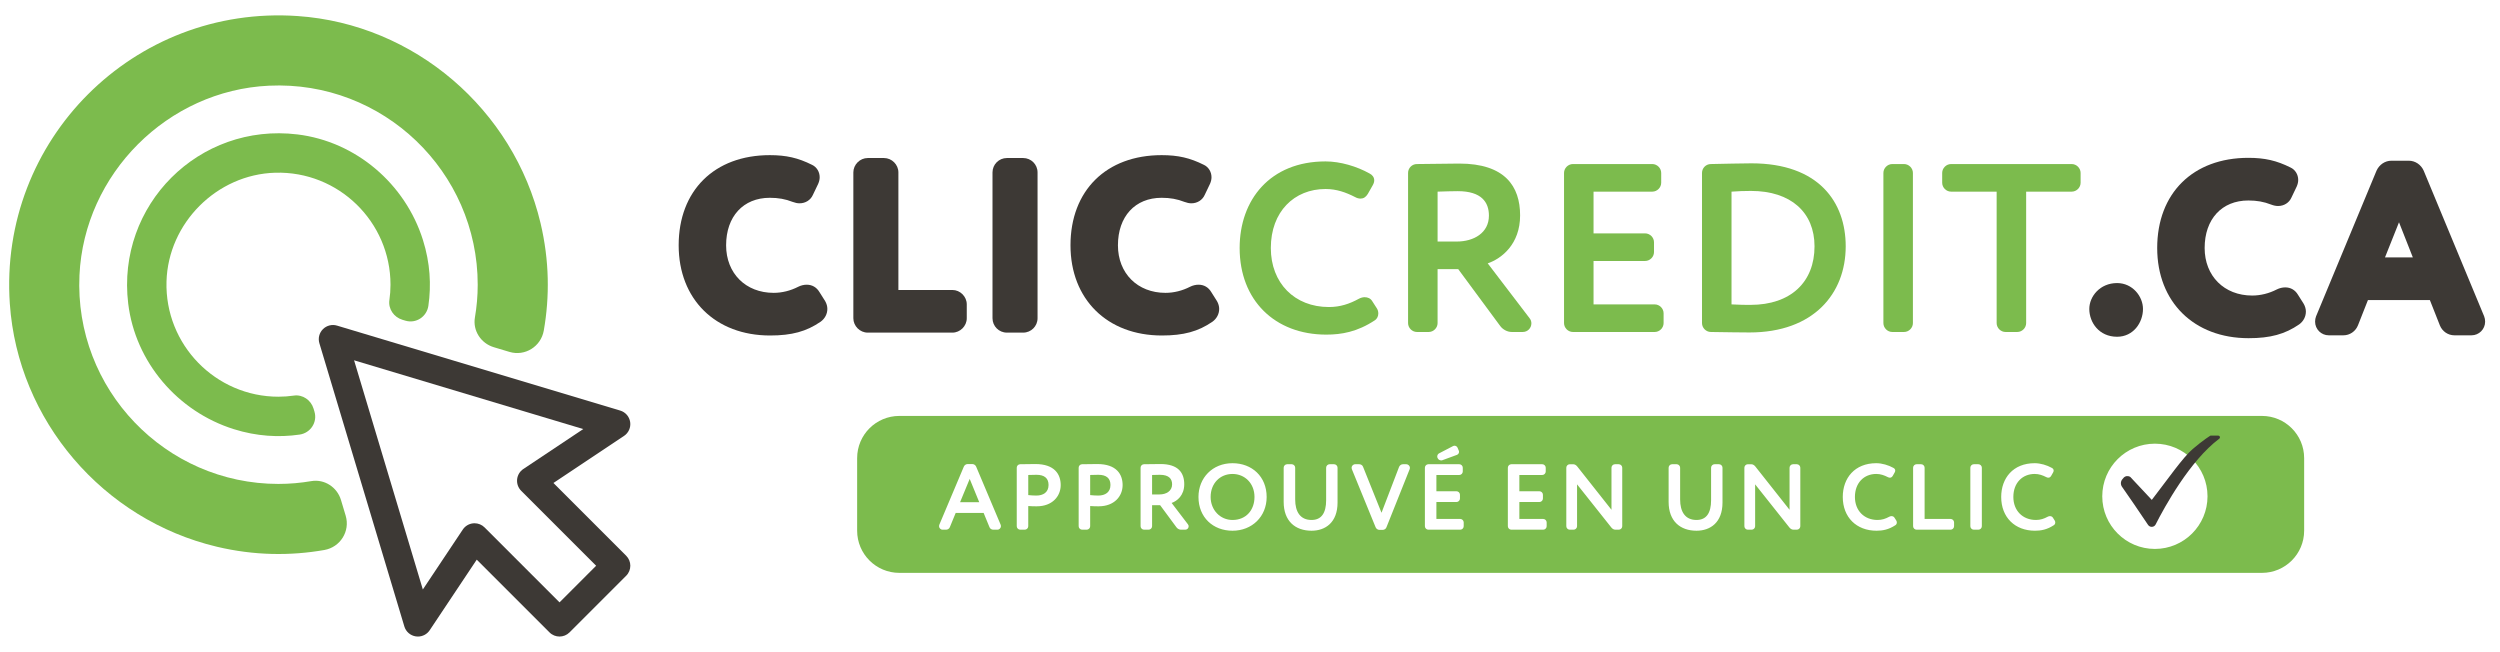<?xml version="1.0" encoding="UTF-8"?>
<svg id="Calque_1" data-name="Calque 1" xmlns="http://www.w3.org/2000/svg" width="575.217" height="150" viewBox="0 0 575.217 150">
  <defs>
    <style>
      .cls-1 {
        fill: #7cbb4d;
      }

      .cls-2 {
        fill: #3d3935;
      }
    </style>
  </defs>
  <g>
    <g>
      <path class="cls-1" d="M64.075,111.346c-26.003,0-47.019-21.762-45.79-48.03,1.091-23.32,20.278-42.508,43.598-43.6,26.269-1.23,48.032,19.786,48.032,45.789,0,2.576-.225,5.097-.645,7.554-.517,3.027,1.398,5.942,4.339,6.824l3.61,1.083c3.571,1.071,7.253-1.236,7.898-4.909,1.37-7.805,1.291-16.105-.741-24.694-6.201-26.202-29.039-45.819-55.901-47.673C30.79,1.089-.333,32.206,2.26,69.89c1.848,26.864,21.462,49.707,47.664,55.913,8.591,2.035,16.894,2.115,24.702.744,3.673-.645,5.981-4.326,4.909-7.898l-1.083-3.61c-.882-2.941-3.798-4.856-6.824-4.339-2.456.42-4.978.645-7.553.645Z"/>
      <path class="cls-1" d="M64.075,91.279c-14.459,0-26.176-11.968-25.764-26.519.381-13.436,11.58-24.637,25.017-25.019,14.551-.414,26.521,11.303,26.521,25.763,0,1.207-.089,2.391-.257,3.552-.292,2.024,1.04,3.934,2.998,4.521l.684.205c2.439.732,4.925-.9,5.289-3.42.69-4.775.408-9.862-1.246-15.133-4.058-12.931-15.422-22.665-28.876-24.3-22.657-2.754-41.683,16.264-38.944,38.918,1.627,13.457,11.357,24.828,24.288,28.894,5.276,1.659,10.367,1.942,15.146,1.252,2.52-.364,4.152-2.851,3.42-5.289l-.206-.685c-.587-1.958-2.497-3.289-4.52-2.998-1.16.167-2.345.257-3.551.257Z"/>
    </g>
    <path class="cls-2" d="M144.076,127.866l-16.738-16.74,16.241-10.828c1.05-.7,1.602-1.944,1.416-3.193-.188-1.247-1.079-2.277-2.288-2.639l-65.163-19.549c-1.138-.345-2.39-.03-3.239.818-.848.848-1.162,2.093-.818,3.239l19.549,65.163c.362,1.21,1.392,2.101,2.639,2.288.162.024.323.035.482.035,1.078,0,2.102-.536,2.712-1.452l10.828-16.241,16.74,16.738c1.272,1.273,3.334,1.273,4.607,0l13.033-13.033c1.273-1.272,1.273-3.334,0-4.607ZM128.738,138.596l-17.245-17.245c-.614-.614-1.443-.955-2.304-.955-.107,0-.213.005-.32.015-.971.095-1.849.622-2.39,1.435l-9.191,13.787-15.82-52.734,52.734,15.82-13.787,9.19c-.813.541-1.34,1.42-1.435,2.39-.096.973.248,1.935.938,2.625l17.245,17.245-8.425,8.426Z"/>
  </g>
  <g>
    <g>
      <g>
        <path class="cls-2" d="M188.546,67.208c-.646-1.098-1.684-1.703-2.924-1.703-.659,0-1.331.162-1.952.472-1.788.92-3.747,1.405-5.665,1.405-6.439,0-10.936-4.497-10.936-10.936,0-6.642,3.946-10.935,10.053-10.935,1.969,0,3.585.29,5.25.944.582.219,1.103.325,1.594.325,1.363,0,2.541-.746,3.066-1.926l1.226-2.566c.232-.538.339-1.019.339-1.517,0-1.229-.694-2.347-1.748-2.838-3.215-1.608-5.942-2.234-9.726-2.234-12.739,0-20.97,8.144-20.97,20.748,0,12.41,8.449,20.748,21.025,20.748,4.998,0,8.37-.919,11.658-3.185.971-.712,1.528-1.782,1.528-2.936,0-.587-.173-1.212-.505-1.79l-1.312-2.076Z"/>
        <path class="cls-2" d="M219.134,66.719h-12.426v-27.053c0-1.792-1.514-3.305-3.306-3.305h-3.753c-1.792,0-3.306,1.514-3.306,3.305v33.561c0,1.792,1.514,3.306,3.306,3.306h19.485c1.792,0,3.306-1.514,3.306-3.306v-3.201c0-1.792-1.514-3.306-3.306-3.306Z"/>
        <path class="cls-2" d="M231.668,36.36h3.753c1.825,0,3.306,1.481,3.306,3.306v33.56c0,1.825-1.481,3.306-3.306,3.306h-3.754c-1.824,0-3.305-1.481-3.305-3.305v-33.562c0-1.824,1.481-3.305,3.305-3.305Z"/>
        <path class="cls-2" d="M280.012,69.284l-1.312-2.076c-.646-1.098-1.684-1.703-2.924-1.703-.659,0-1.331.162-1.952.472-1.788.92-3.747,1.405-5.665,1.405-6.439,0-10.936-4.497-10.936-10.936,0-6.642,3.946-10.935,10.053-10.935,1.969,0,3.585.29,5.25.944.582.219,1.103.325,1.594.325,1.363,0,2.541-.746,3.066-1.926l1.226-2.566c.232-.538.339-1.019.339-1.517,0-1.229-.694-2.347-1.748-2.838-3.214-1.608-5.941-2.234-9.726-2.234-12.739,0-20.97,8.144-20.97,20.748,0,12.41,8.449,20.748,21.025,20.748,4.998,0,8.37-.919,11.658-3.185.971-.712,1.528-1.782,1.528-2.936,0-.587-.173-1.212-.505-1.79Z"/>
      </g>
      <g>
        <path class="cls-1" d="M304.985,43.487c-7.175,0-12.585,5.188-12.585,13.578,0,8.059,5.464,13.579,13.358,13.579,2.594,0,4.747-.717,6.955-1.932.442-.221.883-.331,1.27-.331.717,0,1.38.276,1.766.938l.993,1.546c.276.387.387.828.387,1.269,0,.608-.276,1.215-.773,1.546-4.084,2.705-7.727,3.311-11.205,3.311-11.813,0-19.926-7.893-19.926-19.926,0-11.095,7.009-19.926,19.76-19.926,3.423,0,7.232,1.16,10.101,2.76.663.331,1.105.883,1.105,1.601,0,.332-.111.717-.332,1.104l-1.16,2.042c-.442.718-.993,1.049-1.655,1.049-.387,0-.828-.111-1.215-.331-2.153-1.105-4.306-1.877-6.845-1.877Z"/>
        <path class="cls-1" d="M335.516,61.923h-4.747v12.419c0,1.105-.938,2.043-2.042,2.043h-2.705c-1.105,0-2.043-.938-2.043-2.043v-34.554c0-1.104.883-2.042,2.043-2.042,3.311-.055,8.832-.111,9.715-.111,10.543,0,14.021,5.244,14.021,11.923,0,6.624-4.251,9.936-7.452,11.04l9.604,12.586c.332.385.442.827.442,1.213,0,1.05-.827,1.988-1.986,1.988h-2.539c-.993,0-2.043-.552-2.65-1.38l-9.66-13.082ZM335.184,55.575c3.919,0,7.397-1.987,7.397-5.961,0-3.036-1.655-5.631-7.175-5.631-1.27,0-2.815.056-4.637.111v11.481h4.416Z"/>
        <path class="cls-1" d="M382.772,74.342c0,1.105-.938,2.043-2.043,2.043h-18.822c-1.105,0-2.043-.938-2.043-2.043v-34.554c0-1.104.938-2.042,2.043-2.042h18.27c1.105,0,2.043.938,2.043,2.042v2.263c0,1.105-.938,2.043-2.043,2.043h-13.524v9.604h11.868c1.105,0,2.043.939,2.043,2.042v2.264c0,1.104-.938,2.042-2.043,2.042h-11.868v9.991h14.076c1.105,0,2.043.939,2.043,2.042v2.263Z"/>
        <path class="cls-1" d="M402.98,37.58c15.456,0,21.693,8.887,21.693,19.099,0,10.874-7.397,19.816-22.134,19.816-1.933,0-5.299-.055-8.887-.11-1.105,0-2.043-.938-2.043-2.043v-34.554c0-1.104.883-2.042,2.043-2.042,3.036-.055,7.065-.166,9.328-.166ZM398.399,70.037c1.876.111,3.421.111,4.36.111,9.328,0,14.739-5.299,14.739-13.468,0-7.783-5.41-12.751-14.627-12.751-1.601,0-2.926.055-4.471.166v25.943Z"/>
        <path class="cls-1" d="M440.135,74.342c0,1.105-.938,2.043-2.042,2.043h-2.705c-1.105,0-2.043-.938-2.043-2.043v-34.554c0-1.104.938-2.042,2.043-2.042h2.705c1.103,0,2.042.938,2.042,2.042v34.554Z"/>
        <path class="cls-1" d="M461.444,76.385c-1.103,0-2.042-.938-2.042-2.043v-30.248h-10.488c-1.105,0-2.043-.938-2.043-2.043v-2.263c0-1.104.938-2.042,2.043-2.042h27.765c1.103,0,2.042.938,2.042,2.042v2.263c0,1.105-.938,2.043-2.042,2.043h-10.488v30.248c0,1.105-.938,2.043-2.043,2.043h-2.705Z"/>
        <g>
          <path class="cls-2" d="M487.116,65.13c-3.951,0-6.397,3.092-6.397,5.956,0,3.101,2.243,6.397,6.397,6.397,3.729,0,5.956-3.252,5.956-6.397,0-2.876-2.394-5.956-5.956-5.956Z"/>
          <path class="cls-2" d="M528.736,67.827c-.645-1.098-1.683-1.703-2.923-1.703-.659,0-1.331.162-1.952.472-1.788.92-3.748,1.405-5.665,1.405-6.439,0-10.936-4.497-10.936-10.936,0-6.642,3.946-10.935,10.053-10.935,1.969,0,3.585.29,5.25.944.581.219,1.103.325,1.594.325,1.363,0,2.542-.746,3.066-1.926l1.226-2.566c.232-.538.339-1.019.339-1.517,0-1.229-.694-2.347-1.748-2.838-3.215-1.608-5.942-2.234-9.726-2.234-12.738,0-20.97,8.144-20.97,20.748,0,12.41,8.449,20.748,21.025,20.748,4.998,0,8.37-.919,11.658-3.185.971-.712,1.528-1.782,1.528-2.936,0-.587-.173-1.212-.506-1.79l-1.312-2.076Z"/>
          <path class="cls-2" d="M571.569,72.778l-13.918-33.525c-.621-1.381-1.957-2.274-3.403-2.274h-4.029c-1.448,0-2.784.893-3.414,2.294l-13.913,33.515c-.145.361-.22.783-.22,1.222,0,1.732,1.408,3.141,3.14,3.141h3.366c1.483,0,2.803-.905,3.362-2.306l2.292-5.808h14.247l2.294,5.812c.559,1.399,1.879,2.303,3.361,2.303h3.919c1.732,0,3.141-1.409,3.141-3.141,0-.436-.077-.859-.225-1.233ZM555.163,59.224h-6.407l3.224-8.082,3.183,8.082Z"/>
        </g>
      </g>
    </g>
    <g>
      <path class="cls-1" d="M252.726,109.244c-.538,0-1.183.022-1.893.044v4.627c.623.064,1.27.108,1.871.108,1.572,0,2.798-.754,2.798-2.432,0-1.571-.969-2.346-2.776-2.346Z"/>
      <path class="cls-1" d="M266.887,109.244c-.495,0-1.097.022-1.807.044v4.476h1.722c1.527,0,2.884-.774,2.884-2.324,0-1.183-.646-2.195-2.798-2.195Z"/>
      <path class="cls-1" d="M283.585,109.051c-2.884,0-5.035,2.173-5.035,5.294,0,3.013,2.217,5.294,5.035,5.294,3.164,0,5.057-2.324,5.057-5.294,0-3.121-2.216-5.294-5.057-5.294Z"/>
      <path class="cls-1" d="M238.481,109.244c-.538,0-1.183.022-1.893.044v4.627c.623.064,1.27.108,1.871.108,1.572,0,2.798-.754,2.798-2.432,0-1.571-.969-2.346-2.776-2.346Z"/>
      <polygon class="cls-1" points="220.9 115.549 225.311 115.549 223.116 110.191 220.9 115.549"/>
    </g>
    <g id="_15-Checked" data-name=" 15-Checked">
      <path class="cls-1" d="M520.444,95.699H206.925c-5.362,0-9.709,4.347-9.709,9.709v16.693c0,5.362,4.347,9.709,9.709,9.709h313.52c5.362,0,9.709-4.347,9.709-9.709v-16.693c0-5.362-4.347-9.709-9.709-9.709ZM331.142,104.295l3.185-1.656c.108-.065.237-.086.344-.086.28,0,.559.172.689.452l.28.667c.044.086.064.193.064.301,0,.302-.193.581-.494.689l-3.336,1.227c-.087.042-.195.042-.28.042-.344,0-.667-.193-.818-.538-.064-.108-.086-.237-.086-.366,0-.301.173-.603.452-.732ZM229.464,121.876h-.925c-.388,0-.753-.237-.882-.602l-1.335-3.25h-6.434l-1.334,3.25c-.129.365-.495.602-.882.602h-.774c-.495,0-.84-.387-.84-.838,0-.087.022-.195.064-.302l5.638-13.363c.151-.366.517-.603.904-.603h1.033c.388,0,.754.237.904.603l5.638,13.363c.044.108.065.215.065.302,0,.452-.344.838-.84.838ZM238.546,116.496c-.452,0-1.313,0-1.958-.064v4.648c0,.43-.366.796-.796.796h-1.055c-.43,0-.796-.366-.796-.796v-13.47c0-.431.344-.796.796-.796,1.076-.022,2.669-.044,3.485-.044,4.434,0,5.833,2.367,5.833,4.842,0,2.56-1.916,4.884-5.509,4.884ZM252.792,116.496c-.452,0-1.313,0-1.958-.064v4.648c0,.43-.366.796-.796.796h-1.055c-.43,0-.796-.366-.796-.796v-13.47c0-.431.344-.796.796-.796,1.076-.022,2.669-.044,3.485-.044,4.434,0,5.833,2.367,5.833,4.842,0,2.56-1.916,4.884-5.509,4.884ZM272.718,121.876h-.989c-.388,0-.796-.215-1.033-.538l-3.766-5.101h-1.851v4.842c0,.43-.366.796-.796.796h-1.055c-.43,0-.796-.366-.796-.796v-13.47c0-.431.344-.796.796-.796,1.291-.022,3.443-.044,3.787-.044,4.11,0,5.465,2.044,5.465,4.648,0,2.583-1.656,3.874-2.904,4.305l3.744,4.906c.129.151.172.323.172.474,0,.408-.323.774-.774.774ZM283.585,122.113c-4.476,0-7.832-3.077-7.832-7.768,0-4.369,3.206-7.768,7.832-7.768,4.476,0,7.855,3.077,7.855,7.768,0,4.52-3.379,7.768-7.855,7.768ZM307.752,115.636c0,4.605-2.82,6.477-5.983,6.477-3.745,0-6.413-2.216-6.413-6.628v-7.876c0-.431.366-.796.796-.796h1.055c.43,0,.796.365.796.796v7.316c0,2.818,1.162,4.713,3.766,4.713,2.281,0,3.357-1.614,3.357-4.541v-7.488c0-.431.365-.796.796-.796h1.033c.43,0,.796.365.796.796v8.027ZM324.342,107.954l-5.336,13.363c-.129.366-.495.603-.883.603h-.709c-.388,0-.754-.237-.905-.603l-5.465-13.363c-.044-.108-.064-.216-.064-.324,0-.43.365-.817.838-.817h.925c.388,0,.754.236.882.602l4.241,10.566,4.045-10.566c.151-.344.495-.602.883-.602h.753c.495,0,.861.408.861.838,0,.108-.022.195-.065.302ZM336.78,121.08c0,.43-.366.796-.796.796h-7.338c-.43,0-.796-.366-.796-.796v-13.47c0-.431.366-.796.796-.796h7.123c.43,0,.796.365.796.796v.882c0,.43-.366.796-.796.796h-5.272v3.744h4.626c.431,0,.796.366.796.796v.883c0,.43-.365.796-.796.796h-4.626v3.895h5.487c.43,0,.796.366.796.796v.882ZM355.867,121.08c0,.43-.366.796-.796.796h-7.338c-.43,0-.796-.366-.796-.796v-13.47c0-.431.366-.796.796-.796h7.123c.43,0,.796.365.796.796v.882c0,.43-.366.796-.796.796h-5.272v3.744h4.626c.431,0,.796.366.796.796v.883c0,.43-.365.796-.796.796h-4.626v3.895h5.487c.43,0,.796.366.796.796v.882ZM373.256,121.08c0,.43-.366.796-.796.796h-.754c-.387,0-.71-.193-.968-.516l-7.877-9.921v9.641c0,.43-.366.796-.796.796h-.882c-.43,0-.796-.366-.796-.796v-13.47c0-.431.366-.796.796-.796h.753c.388,0,.71.193.969.516l7.876,9.963v-9.683c0-.431.366-.796.796-.796h.883c.43,0,.796.365.796.796v13.47ZM396.324,115.636c0,4.605-2.82,6.477-5.983,6.477-3.745,0-6.413-2.216-6.413-6.628v-7.876c0-.431.365-.796.796-.796h1.055c.43,0,.796.365.796.796v7.316c0,2.818,1.161,4.713,3.766,4.713,2.281,0,3.357-1.614,3.357-4.541v-7.488c0-.431.365-.796.796-.796h1.033c.43,0,.796.365.796.796v8.027ZM414.228,121.08c0,.43-.366.796-.796.796h-.754c-.387,0-.71-.193-.968-.516l-7.877-9.921v9.641c0,.43-.366.796-.796.796h-.882c-.43,0-.796-.366-.796-.796v-13.47c0-.431.366-.796.796-.796h.753c.388,0,.71.193.969.516l7.876,9.963v-9.683c0-.431.366-.796.796-.796h.883c.43,0,.796.365.796.796v13.47ZM436.134,120.821c-1.592,1.055-3.013,1.291-4.369,1.291-4.605,0-7.768-3.077-7.768-7.768,0-4.325,2.733-7.768,7.703-7.768,1.335,0,2.82.452,3.938,1.075.259.129.43.344.43.625,0,.129-.042.279-.128.43l-.453.796c-.172.28-.387.41-.645.41-.151,0-.323-.044-.474-.129-.84-.431-1.678-.732-2.669-.732-2.797,0-4.906,2.022-4.906,5.294,0,3.142,2.131,5.294,5.208,5.294,1.011,0,1.851-.28,2.711-.754.173-.086.344-.129.495-.129.279,0,.538.109.689.366l.387.603c.109.151.151.323.151.495,0,.237-.108.474-.301.602ZM449.605,121.08c0,.43-.366.796-.796.796h-7.833c-.43,0-.796-.366-.796-.796v-13.47c0-.431.366-.796.796-.796h1.055c.43,0,.796.365.796.796v11.792h5.983c.43,0,.796.366.796.796v.882ZM455.996,121.08c0,.43-.366.796-.796.796h-1.055c-.43,0-.796-.366-.796-.796v-13.47c0-.431.366-.796.796-.796h1.055c.43,0,.796.365.796.796v13.47ZM472.587,120.821c-1.592,1.055-3.013,1.291-4.369,1.291-4.605,0-7.768-3.077-7.768-7.768,0-4.325,2.733-7.768,7.703-7.768,1.335,0,2.82.452,3.938,1.075.259.129.43.344.43.625,0,.129-.042.279-.128.43l-.453.796c-.172.28-.387.41-.645.41-.151,0-.323-.044-.474-.129-.84-.431-1.678-.732-2.669-.732-2.797,0-4.906,2.022-4.906,5.294,0,3.142,2.131,5.294,5.208,5.294,1.011,0,1.851-.28,2.711-.754.173-.086.344-.129.495-.129.279,0,.538.109.689.366l.387.603c.109.151.151.323.151.495,0,.237-.108.474-.301.602ZM495.811,126.302c-6.688,0-12.109-5.422-12.109-12.109s5.422-12.109,12.109-12.109,12.109,5.422,12.109,12.109-5.422,12.109-12.109,12.109Z"/>
      <path class="cls-2" d="M495.991,120.663c-.354.697-1.317.754-1.754.105-1.639-2.435-4.86-7.206-5.973-8.739-.391-.538-.36-1.274.074-1.777l.318-.369c.407-.402,1.044-.457,1.513-.129l4.932,5.266c3.669-4.761,7.176-9.794,9.409-11.704,2.442-2.089,4.032-3.05,4.048-3.06l.036-.022h1.795c.371,0,.541.476.243.699-6.78,5.072-12.607,15.723-14.642,19.728Z"/>
    </g>
  </g>
</svg>